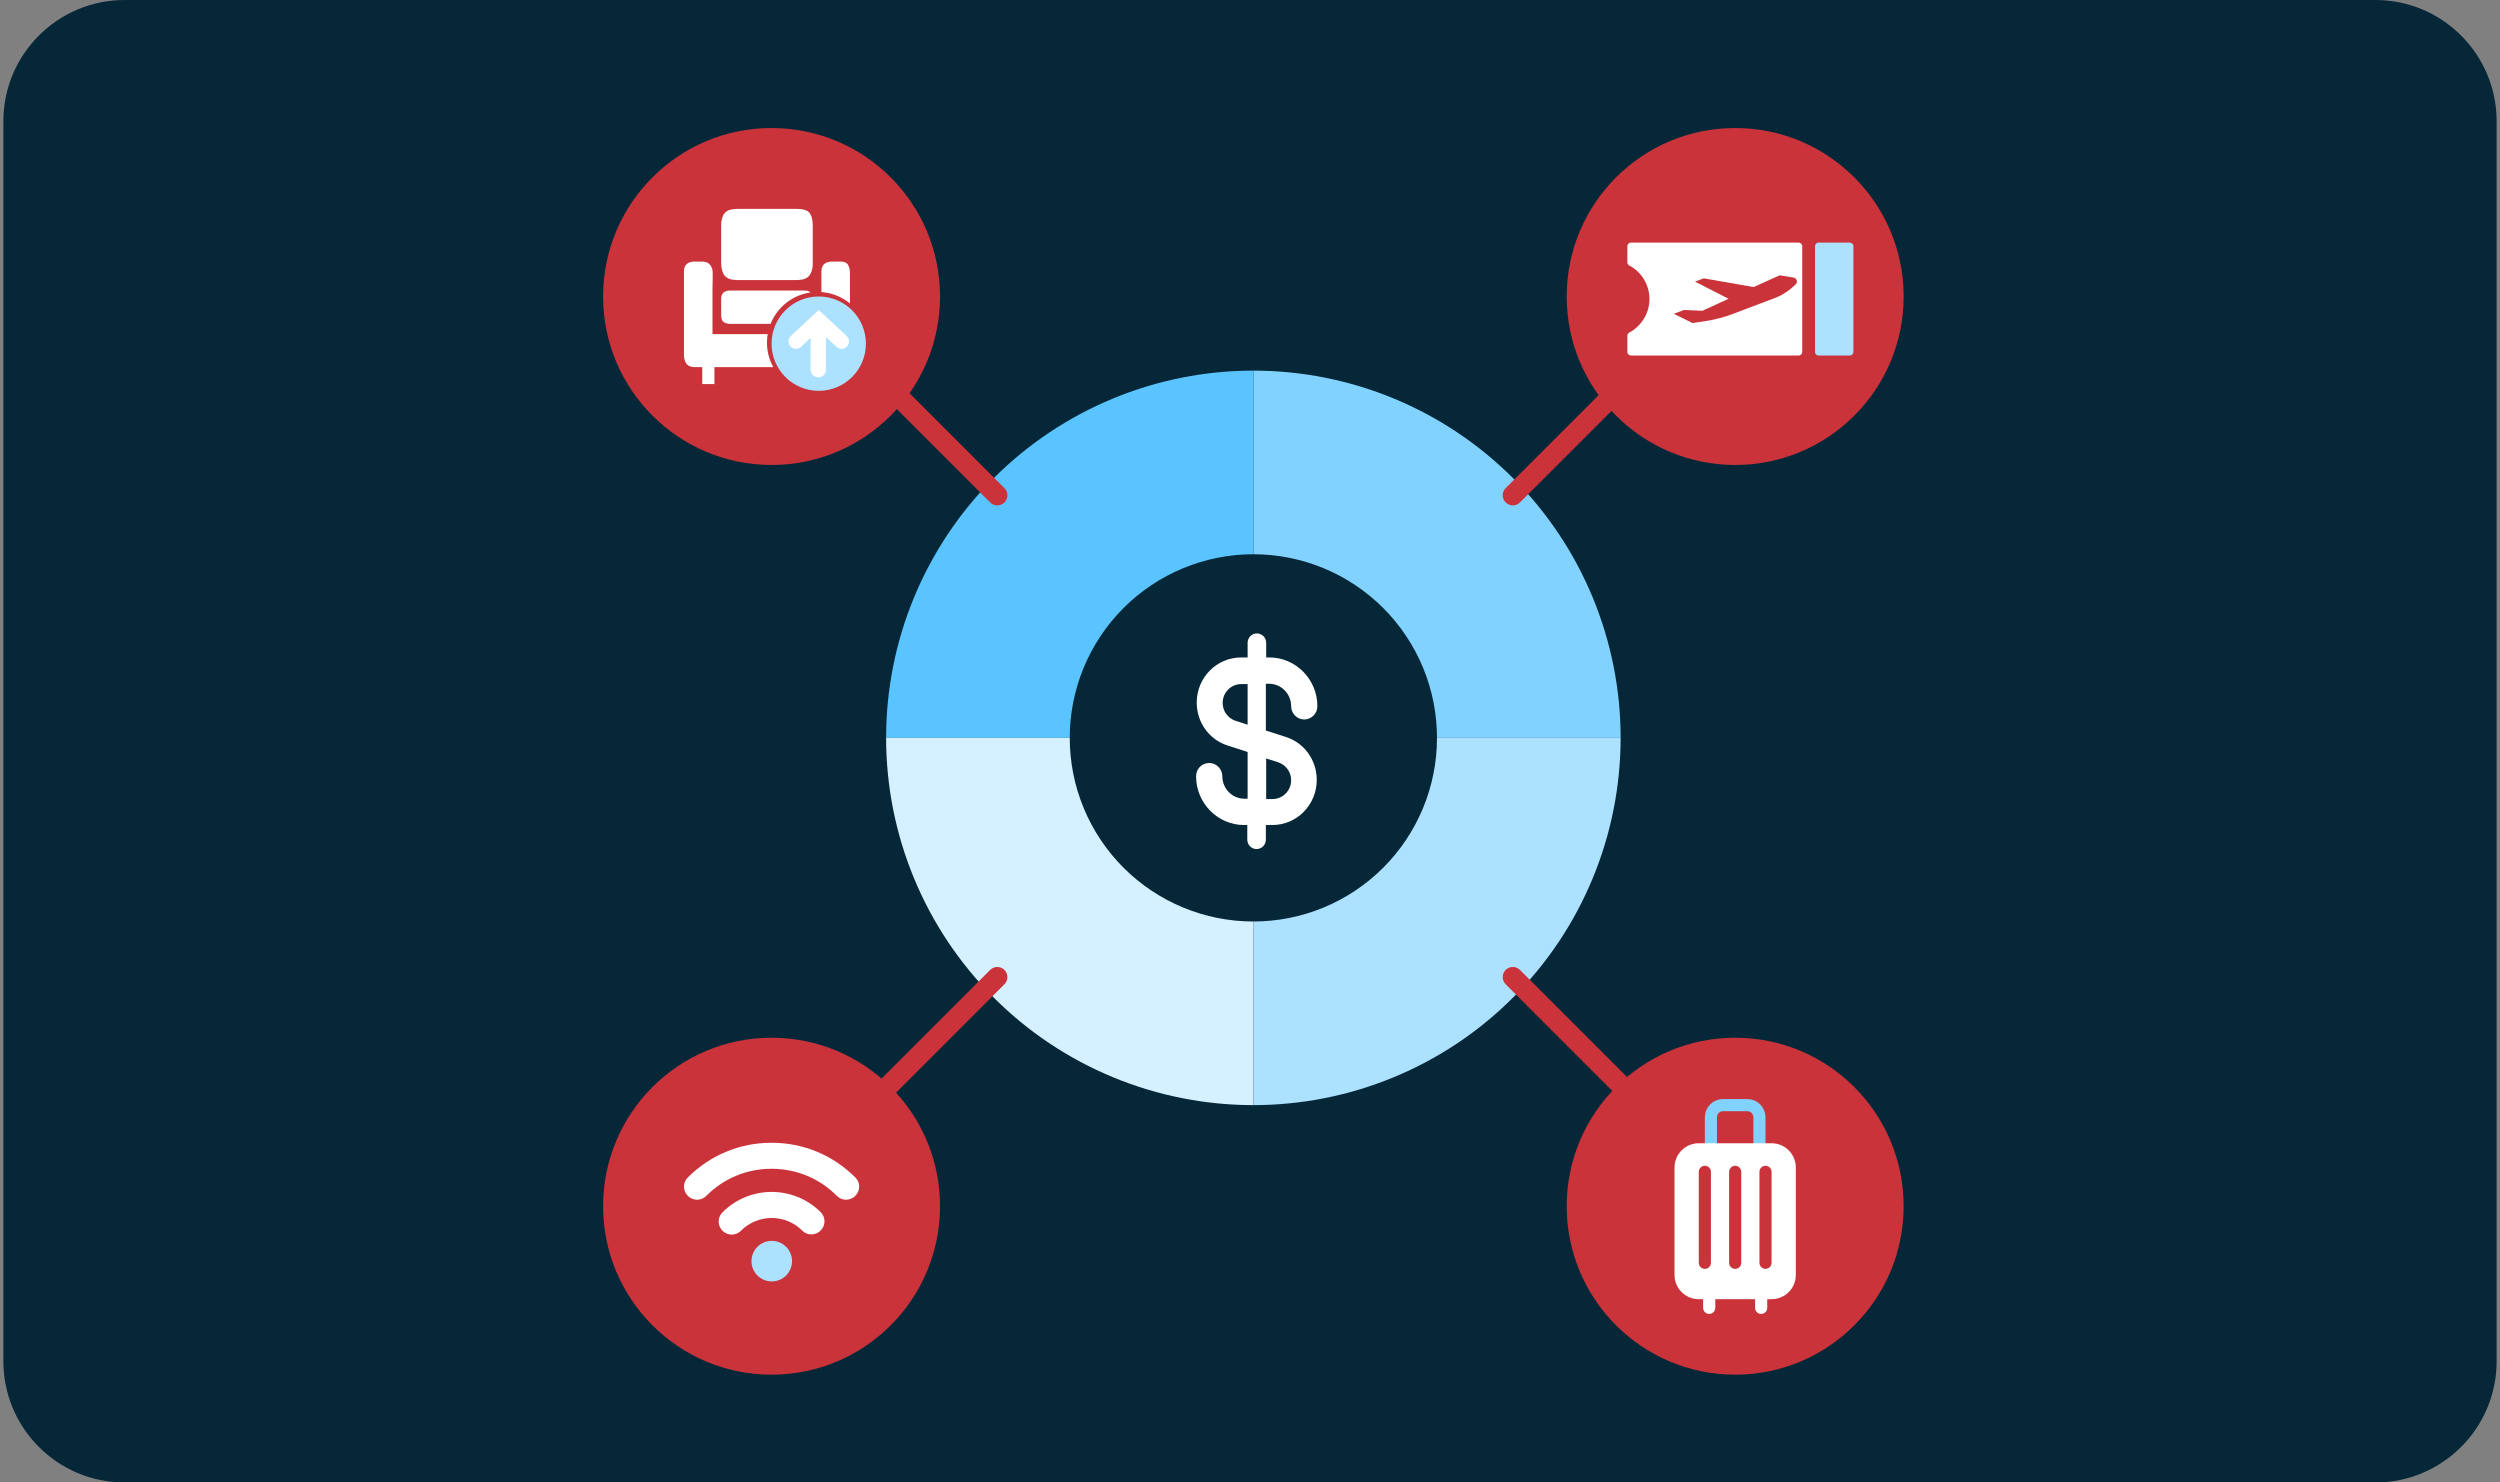 <?xml version="1.0" encoding="UTF-8"?> <svg xmlns="http://www.w3.org/2000/svg" width="371" height="220" viewBox="0 0 371 220" fill="none"><rect x="0" y="0" width="371" height="220" fill="#808080" stroke="none"/><path d="M0.5 18C0.5 8.059 8.559 0 18.5 0H352.5C362.441 0 370.5 8.059 370.5 18V202C370.5 211.941 362.441 220 352.5 220H18.5C8.559 220 0.5 211.941 0.5 202V18Z" fill="#062738"></path><path d="M240.5 109.5C240.5 102.343 239.09 95.256 236.351 88.644C233.613 82.031 229.598 76.023 224.537 70.963C219.477 65.902 213.468 61.887 206.856 59.149C200.244 56.41 193.157 55 186 55L186 82.25C189.579 82.25 193.122 82.955 196.428 84.324C199.734 85.694 202.738 87.701 205.269 90.231C207.799 92.762 209.806 95.766 211.176 99.072C212.545 102.378 213.25 105.921 213.25 109.5H240.5Z" fill="#82D2FF"></path><path d="M240.5 109.5C240.5 116.657 239.09 123.744 236.351 130.356C233.613 136.968 229.598 142.977 224.537 148.037C219.477 153.098 213.468 157.113 206.856 159.851C200.244 162.59 193.157 164 186 164L186 136.75C189.579 136.75 193.122 136.045 196.428 134.676C199.734 133.306 202.738 131.299 205.269 128.769C207.799 126.238 209.806 123.234 211.176 119.928C212.545 116.622 213.25 113.079 213.25 109.5H240.5Z" fill="#ACE1FF"></path><path d="M131.5 109.5C131.5 102.343 132.91 95.256 135.649 88.644C138.387 82.031 142.402 76.023 147.463 70.963C152.523 65.902 158.532 61.887 165.144 59.149C171.756 56.41 178.843 55 186 55L186 82.25C182.421 82.25 178.878 82.955 175.572 84.324C172.266 85.694 169.262 87.701 166.731 90.231C164.201 92.762 162.194 95.766 160.824 99.072C159.455 102.378 158.75 105.921 158.75 109.5H131.5Z" fill="#59C4FF"></path><path d="M131.5 109.5C131.5 116.657 132.91 123.744 135.649 130.356C138.387 136.968 142.402 142.977 147.463 148.037C152.523 153.098 158.532 157.113 165.144 159.851C171.756 162.59 178.843 164 186 164L186 136.75C182.421 136.75 178.878 136.045 175.572 134.676C172.266 133.306 169.262 131.299 166.731 128.769C164.201 126.238 162.194 123.234 160.824 119.928C159.455 116.622 158.75 113.079 158.75 109.5H131.5Z" fill="#D5F0FF"></path><path d="M188.328 101.47C190.133 101.47 191.605 102.964 191.605 104.795C191.605 105.855 192.46 106.771 193.553 106.771C194.598 106.771 195.5 105.904 195.5 104.795C195.5 100.843 192.318 97.566 188.376 97.566H187.901V95.397C187.901 94.626 187.283 94 186.524 94C185.764 94 185.147 94.627 185.147 95.397V97.566H184.197C180.54 97.566 177.595 100.554 177.595 104.265C177.595 107.205 179.447 109.759 182.155 110.627L185.147 111.59V118.53H184.672C182.867 118.53 181.395 117.036 181.395 115.205C181.395 114.145 180.54 113.229 179.447 113.229C178.355 113.229 177.5 114.096 177.5 115.205C177.5 119.157 180.682 122.434 184.624 122.434H185.099V124.603C185.099 125.374 185.717 126 186.476 126C187.236 126 187.853 125.373 187.853 124.603V122.434H188.803C192.46 122.434 195.405 119.446 195.405 115.735C195.405 112.795 193.553 110.241 190.845 109.373L187.853 108.41V101.47H188.328ZM189.705 113.132C190.845 113.518 191.605 114.578 191.605 115.783C191.605 117.326 190.37 118.578 188.85 118.578H187.9V112.554L189.705 113.132ZM185.146 107.542L183.341 106.964C182.201 106.578 181.442 105.518 181.442 104.313C181.442 102.771 182.676 101.518 184.196 101.518H185.146V107.542Z" fill="white"></path><path d="M146.939 143.939C147.525 143.354 148.475 143.354 149.061 143.939C149.646 144.525 149.646 145.475 149.061 146.061L146.939 143.939ZM132.561 162.561L131.5 163.621L129.379 161.5L130.439 160.439L132.561 162.561ZM149.061 146.061L132.561 162.561L130.439 160.439L146.939 143.939L149.061 146.061Z" fill="#CB333B"></path><path d="M146.939 74.561C147.525 75.146 148.475 75.146 149.061 74.561C149.646 73.975 149.646 73.025 149.061 72.439L146.939 74.561ZM132.561 55.939L131.5 54.879L129.379 57L130.439 58.061L132.561 55.939ZM149.061 72.439L132.561 55.939L130.439 58.061L146.939 74.561L149.061 72.439Z" fill="#CB333B"></path><path d="M225.561 143.939C224.975 143.354 224.025 143.354 223.439 143.939C222.854 144.525 222.854 145.475 223.439 146.061L225.561 143.939ZM239.939 162.561L241 163.621L243.121 161.5L242.061 160.439L239.939 162.561ZM223.439 146.061L239.939 162.561L242.061 160.439L225.561 143.939L223.439 146.061Z" fill="#CB333B"></path><path d="M225.561 74.561C224.975 75.146 224.025 75.146 223.439 74.561C222.854 73.975 222.854 73.025 223.439 72.439L225.561 74.561ZM239.939 55.939L241 54.879L243.121 57L242.061 58.061L239.939 55.939ZM223.439 72.439L239.939 55.939L242.061 58.061L225.561 74.561L223.439 72.439Z" fill="#CB333B"></path><circle cx="114.5" cy="179" r="25" fill="#CB333B"></circle><path d="M126.925 174.73C123.614 171.419 119.208 169.585 114.501 169.585C109.795 169.585 105.389 171.419 102.078 174.73C101.311 175.496 101.311 176.7 102.078 177.467C102.461 177.85 102.953 178.041 103.446 178.041C103.938 178.041 104.431 177.85 104.814 177.467C107.386 174.867 110.834 173.444 114.501 173.444C118.168 173.444 121.616 174.867 124.189 177.466C124.955 178.233 126.159 178.233 126.925 177.466C127.692 176.7 127.692 175.469 126.925 174.73V174.73Z" fill="white"></path><path d="M107.222 179.903C106.456 180.669 106.456 181.873 107.222 182.639C107.605 183.022 108.098 183.214 108.59 183.214C109.083 183.214 109.576 183.022 109.959 182.639C112.476 180.121 116.554 180.121 119.044 182.612C119.783 183.378 121.014 183.378 121.78 182.612C122.547 181.846 122.547 180.641 121.78 179.875C117.758 175.88 111.245 175.88 107.222 179.903Z" fill="white"></path><path d="M117.539 187.154C117.539 188.816 116.191 190.164 114.529 190.164C112.866 190.164 111.519 188.816 111.519 187.154C111.519 185.491 112.866 184.144 114.529 184.144C116.191 184.144 117.539 185.491 117.539 187.154Z" fill="#ACE1FF"></path><circle cx="257.5" cy="179" r="25" fill="#CB333B"></circle><path d="M261.1 171.2V165.8C261.1 164.806 260.294 164 259.3 164H255.7C254.706 164 253.9 164.806 253.9 165.8V171.2" stroke="#82D2FF" stroke-width="1.8"></path><path d="M248.5 173.257C248.5 171.269 250.112 169.657 252.1 169.657H262.9C264.888 169.657 266.5 171.269 266.5 173.257V189.2C266.5 191.189 264.888 192.8 262.9 192.8H252.1C250.112 192.8 248.5 191.189 248.5 189.2V173.257Z" fill="white"></path><path d="M253.643 191.514V194.086M261.357 191.514V194.086" stroke="white" stroke-width="1.8" stroke-linecap="round"></path><path d="M253 173.9V187.4" stroke="#CB333B" stroke-width="1.8" stroke-linecap="round"></path><path d="M257.5 173.9V187.4" stroke="#CB333B" stroke-width="1.8" stroke-linecap="round"></path><path d="M262 173.9V187.4" stroke="#CB333B" stroke-width="1.8" stroke-linecap="round"></path><circle cx="114.5" cy="44" r="25" fill="#CB333B"></circle><circle cx="121.5" cy="51" r="7" fill="#ACE1FF"></circle><path fill-rule="evenodd" clip-rule="evenodd" d="M104.132 38.817C104.685 38.817 105.091 38.966 105.348 39.261C105.577 39.524 105.711 39.859 105.752 40.265L105.763 40.421V41.05C105.763 41.305 105.759 41.61 105.753 41.964L105.739 42.741C105.737 42.934 105.735 43.134 105.734 43.341L105.734 49.584H113.93C113.86 49.993 113.816 50.412 113.816 50.842C113.816 52.074 114.114 53.236 114.639 54.262L114.755 54.48H106.02V56.999H104.218V54.48H103.074C102.104 54.48 101.583 53.936 101.507 52.85L101.5 52.705V40.249C101.5 39.771 101.643 39.413 101.929 39.175C102.183 38.963 102.498 38.845 102.873 38.821L103.016 38.817L104.132 38.817ZM119.38 43.112C119.795 43.112 120.09 43.212 120.278 43.4C117.644 43.774 115.452 45.505 114.434 47.867L114.351 48.066H108.452C108.014 48.066 107.666 47.98 107.408 47.809C107.172 47.651 107.045 47.333 107.025 46.855L107.022 46.721V44.344C107.022 43.562 107.437 43.152 108.267 43.115L108.395 43.112L119.38 43.112ZM124.759 38.818C125.312 38.818 125.679 38.989 125.86 39.333C126.016 39.627 126.104 39.929 126.126 40.237L126.132 40.392V45.036C125.029 44.126 123.662 43.53 122.164 43.368L121.898 43.344V40.278C121.898 39.763 122.046 39.39 122.341 39.161C122.604 38.957 122.924 38.844 123.299 38.822L123.443 38.818L124.759 38.818ZM118.293 31C119.208 31 119.824 31.201 120.138 31.602C120.429 31.972 120.585 32.529 120.608 33.273L120.61 33.462V39.189C120.61 39.896 120.439 40.469 120.095 40.907C119.775 41.317 119.189 41.536 118.337 41.563L118.15 41.566H109.482C108.566 41.566 107.927 41.356 107.565 40.936C107.229 40.546 107.048 39.942 107.024 39.125L107.021 38.932V33.463C107.021 32.661 107.193 32.051 107.537 31.631C107.857 31.238 108.435 31.029 109.27 31.003L109.453 31L118.293 31Z" fill="white"></path><path d="M117.367 49.852L121.5 46L125.633 49.852C126.102 50.289 126.102 51.032 125.633 51.468C125.209 51.864 124.551 51.864 124.127 51.468L122.588 50.035V54.854C122.588 55.487 122.075 56 121.442 56C120.81 56 120.297 55.487 120.297 54.854V50.143L118.873 51.469C118.449 51.864 117.791 51.864 117.367 51.468C116.898 51.032 116.898 50.289 117.367 49.852Z" fill="white"></path><circle cx="257.5" cy="44" r="25" fill="#CB333B"></circle><path d="M266.883 36H242.026C241.743 36 241.5 36.243 241.5 36.526V38.914C241.5 39.117 241.622 39.319 241.784 39.4C243.565 40.331 244.779 42.234 244.779 44.38C244.779 46.525 243.565 48.387 241.784 49.359C241.622 49.44 241.5 49.642 241.5 49.844V52.233C241.5 52.516 241.743 52.759 242.026 52.759H266.924C267.207 52.759 267.45 52.516 267.45 52.233V49.845C267.45 47.413 267.45 41.358 267.45 38.915V36.526C267.45 36.243 267.207 36 266.883 36ZM266.478 42.194C265.547 43.125 264.454 43.853 263.199 44.299L257.208 46.566C255.912 47.051 254.617 47.416 253.281 47.618L251.176 47.942L248.382 46.566L249.921 45.999L252.633 46.12L256.519 44.339L251.54 41.789L252.836 41.303L260.244 42.599L264.09 40.858L266.114 41.182C266.64 41.263 266.842 41.829 266.478 42.194Z" fill="white"></path><path d="M274.479 36L269.875 36C269.592 36 269.349 36.243 269.349 36.527V38.915C269.349 41.347 269.349 47.401 269.349 49.845V52.233C269.349 52.517 269.592 52.76 269.875 52.76L274.519 52.759C274.803 52.759 275.045 52.516 275.045 52.233V49.845C275.045 47.413 275.045 41.358 275.045 38.915V36.526C275.045 36.243 274.802 36 274.479 36Z" fill="#ACE1FF"></path></svg> 